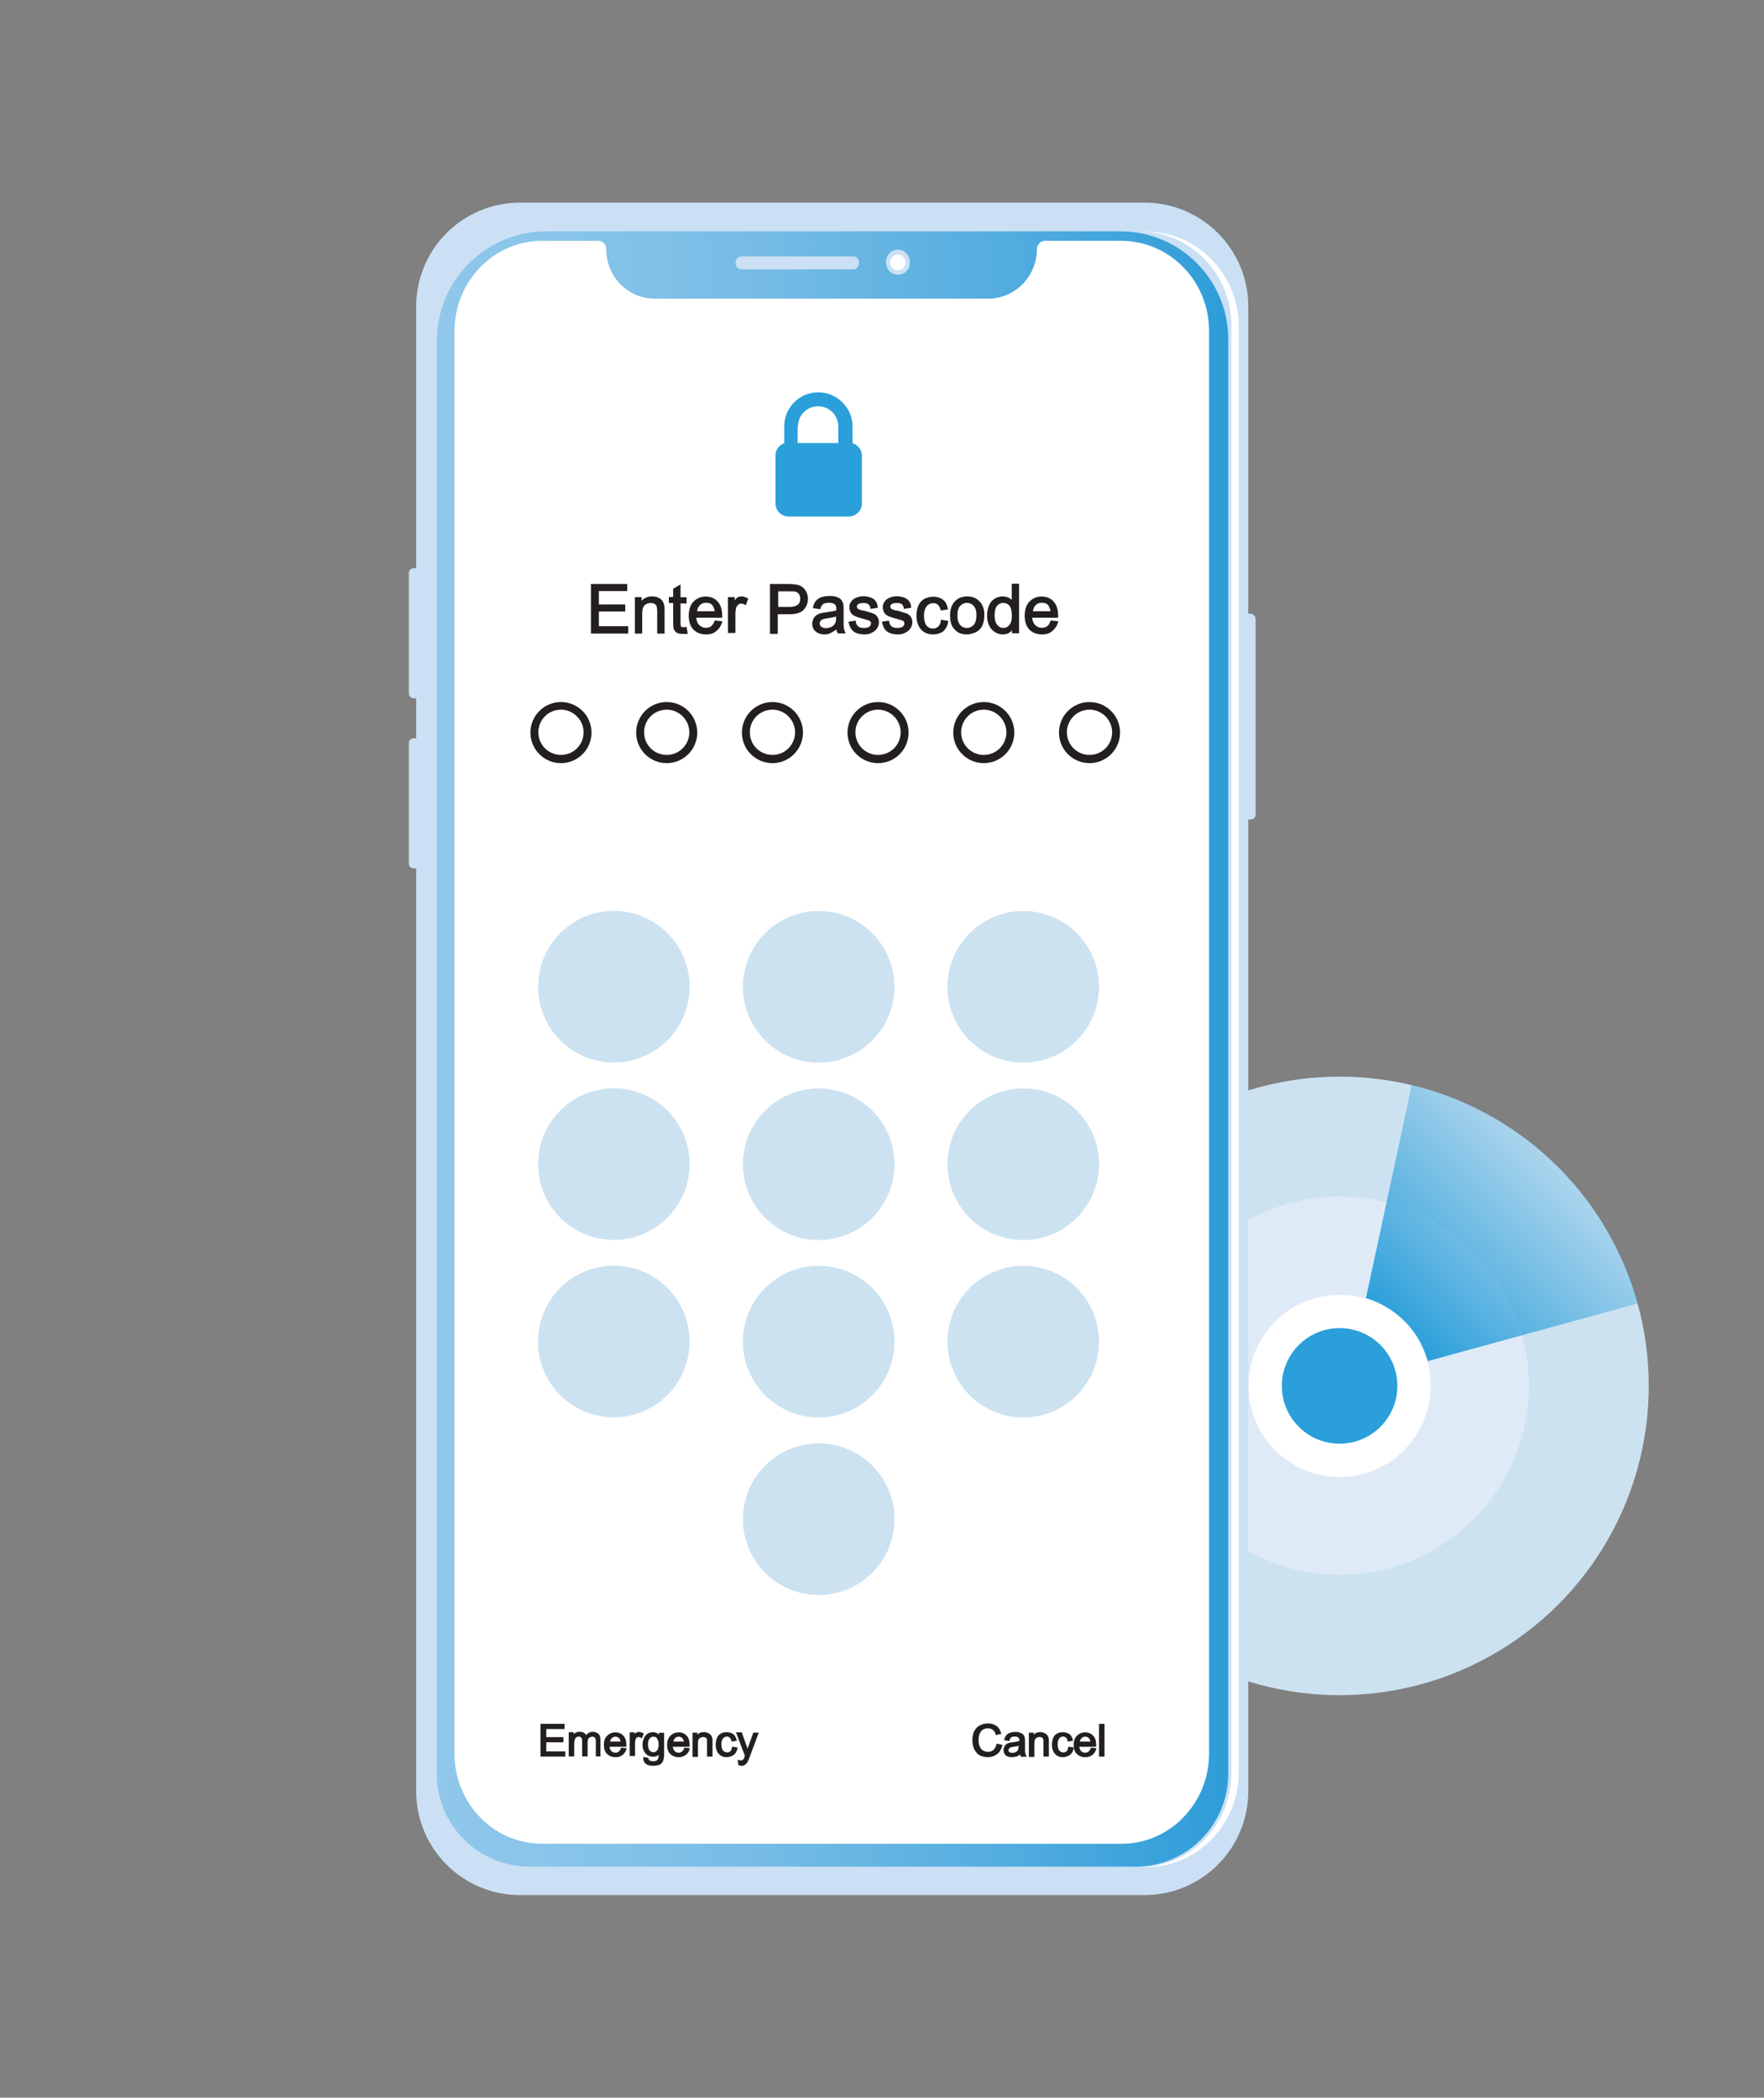 <?xml version="1.0" encoding="utf-8"?>
<!-- Generator: Adobe Illustrator 23.0.1, SVG Export Plug-In . SVG Version: 6.00 Build 0)  -->
<svg version="1.1" id="Шар_1" xmlns="http://www.w3.org/2000/svg" xmlns:xlink="http://www.w3.org/1999/xlink" x="0px" y="0px"
	 viewBox="0 0 1224.5 1455.5" style="enable-background:new 0 0 1224.5 1455.5;" xml:space="preserve">
<rect x="0" y="0" width="1224.5" height="1455.5" fill="#808080" stroke="none"/>
<style type="text/css">
	.st0{fill:#CCE2F1;}
	.st1{fill:#DFEAF7;}
	.st2{fill:#FFFFFF;}
	.st3{fill:#2A9FDA;}
	.st4{fill:url(#SVGID_1_);}
	.st5{fill:#CBE0F4;}
	.st6{fill:url(#SVGID_2_);}
	.st7{fill:none;}
	.st8{fill:#231F20;}
</style>
<title>icon_4</title>
<g>
	<circle class="st0" cx="929.9" cy="961.6" r="214.6"/>
	<ellipse class="st1" cx="930.1" cy="961.4" rx="131.2" ry="131.2"/>
	<circle class="st2" cx="929.9" cy="961.6" r="63.2"/>
	<circle class="st3" cx="929.9" cy="961.6" r="40.1"/>
	
		<linearGradient id="SVGID_1_" gradientUnits="userSpaceOnUse" x1="1066.895" y1="834.348" x2="1066.895" y2="994.321" gradientTransform="matrix(0.716 0.698 0.698 -0.716 -378.792 774.976)">
		<stop  offset="7.369825e-03" style="stop-color:#2A9FDA"/>
		<stop  offset="0.923" style="stop-color:#2A9FDA;stop-opacity:0.262"/>
		<stop  offset="1" style="stop-color:#2A9FDA;stop-opacity:0.2"/>
	</linearGradient>
	<path class="st4" d="M980,752.8l-31.8,147.9c0,0,32.9,7.9,42.9,43.7l146.2-40.1C1137,904.7,1109.9,785,980,752.8z"/>
</g>
<path class="st5" d="M871.6,429.4v136c0,1.7-1.5,3.2-3.2,3.2h-1.9v674.2c0,39.7-32.1,72.1-72.1,72.1H361
	c-39.7,0-72.1-32.1-72.1-72.1V602.5h-1.9c-1.7,0-3.2-1.5-3.2-3.2v-83.8c0-1.7,1.5-3.2,3.2-3.2h1.9v-27.8h-1.9
	c-1.7,0-3.2-1.5-3.2-3.2v-83.8c0-1.7,1.5-3.2,3.2-3.2h1.9V212.7c0-39.7,32.1-72.1,72.1-72.1h433.4c39.7,0,72.1,32.1,72.1,72.1v213.1
	h1.9C870.1,426.2,871.6,427.5,871.6,429.4z"/>
<linearGradient id="SVGID_2_" gradientUnits="userSpaceOnUse" x1="303.18" y1="976.045" x2="852.547" y2="976.045" gradientTransform="matrix(1 0 0 -1 0 1703.89)">
	<stop  offset="0" style="stop-color:#90C7EB"/>
	<stop  offset="0.168" style="stop-color:#88C4EA"/>
	<stop  offset="0.422" style="stop-color:#74BBE5"/>
	<stop  offset="0.729" style="stop-color:#52ACDF"/>
	<stop  offset="1" style="stop-color:#2E9DD8"/>
</linearGradient>
<path class="st6" d="M303.2,1230.9V236.7c0-42.2,34-76.2,76.2-76.2h398.3c41.2,0,74.9,33.5,74.9,74.9v995.3
	c0,35.6-28.9,64.5-64.5,64.5H367.9C332.1,1295.2,303.2,1266.4,303.2,1230.9z"/>
<path class="st7" d="M778.8,168.3h-76.4c-7.4,0-13.8,5.1-15.9,12.3l-6.2,22.1c-2.5,8.1-9.6,13.8-17.8,13.8H493.2
	c-8.3,0-15.7-5.7-17.8-13.8l-6.2-22.1c-2.1-7.4-8.7-12.3-15.9-12.3h-76.4c-33.7,0-60.7,28-60.7,62.4v987c0,34.4,27.2,62.4,60.7,62.4
	h402.2c33.7,0,60.7-28,60.7-62.4V230.5C839.7,196.1,812.5,168.3,778.8,168.3z"/>
<g>
	<g>
		<path class="st2" d="M795.6,160.7h-4.3c35.2,0,63.5,29.3,63.5,65.4v1004c0,36.1-28.6,65.4-63.5,65.4h4.3c35.6,0,64.3-29.5,64.3-66
			V226.7C859.9,190.4,831.2,160.7,795.6,160.7z"/>
	</g>
</g>
<path class="st2" d="M839.3,229.7v987c0,34.4-27.2,62.6-60.7,62.6H376.4c-33.7,0-60.9-28-60.9-62.6v-987c0-34.4,27.2-62.6,60.7-62.6
	h39.1c3,0,5.5,2.5,5.5,5.7c0,9.6,3.8,18.2,9.8,24.4c6.1,6.2,14.6,10,23.8,10h231.7c18.5,0,33.7-15.5,33.7-34.4c0-3,2.5-5.7,5.5-5.7
	h53.3C812.1,167.3,839.3,195.1,839.3,229.7z"/>
<path class="st5" d="M592.5,177.9h-78.1c-2.1,0-3.8,2.1-3.8,4.5l0,0c0,2.5,1.7,4.5,3.8,4.5h78.1c2.1,0,3.8-2.1,3.8-4.5l0,0
	C596.5,180,594.6,177.9,592.5,177.9z"/>
<path class="st5" d="M623.3,190.6c-4.5,0-8.3-3.8-8.3-8.7c0-4.9,3.6-8.7,8.3-8.7c4.5,0,8.3,3.8,8.3,8.7
	C631.7,186.8,628.1,190.6,623.3,190.6z"/>
<path class="st2" d="M628.6,182.1c0,3-2.5,5.5-5.3,5.5s-5.3-2.5-5.3-5.5c0-3,2.5-5.5,5.3-5.5C626.2,176.8,628.6,179.2,628.6,182.1z"
	/>
<g>
	<polygon class="st8" points="410.2,439.6 410.2,405.2 435.4,405.2 435.4,410.1 415.7,410.1 415.7,419.4 434,419.4 434,424.3 
		415.7,424.3 415.7,434.5 436.1,434.5 436.1,439.6 	"/>
	<path class="st8" d="M456.2,439.6v-15.3c0-1.5-0.2-2.8-0.4-3.6c-0.2-0.8-0.8-1.3-1.5-1.7c-0.8-0.4-1.5-0.6-2.6-0.6
		c-1.7,0-3,0.6-4.2,1.5c-1.1,0.9-1.7,3-1.7,5.9v13.8h-5.1v-25.3h4.7v2.5c1.9-1.9,4.2-3,7.2-3c1.5,0,3,0.2,4.2,0.8
		c1.3,0.6,2.3,1.3,3,2.3c0.6,0.9,1.1,2.1,1.3,3.2c0.2,0.8,0.2,2.1,0.2,4.2v15.3h-5.1V439.6z"/>
	<path class="st8" d="M473.6,439.8c-1.5,0-2.8-0.2-3.8-0.8c-0.9-0.6-1.5-1.3-1.9-2.1c-0.4-0.8-0.6-2.5-0.6-5.1v-13.4h-3v-4.2h3v-5.7
		l5.1-3v8.9h4.2v4.3h-4.2v13.6c0,1.5,0.2,1.9,0.2,2.1c0.2,0.2,0.2,0.4,0.6,0.6c0.2,0.2,0.6,0.2,1.1,0.2c0.4,0,0.9,0,1.7-0.2h0.6
		l0.8,4.7l-0.6,0.2C475.5,439.8,474.5,439.8,473.6,439.8z"/>
	<path class="st8" d="M490.2,440.2c-3.6,0-6.6-1.1-8.9-3.4c-2.1-2.3-3.2-5.5-3.2-9.5c0-4.2,1.1-7.6,3.2-9.8c2.3-2.3,5.1-3.6,8.5-3.6
		c3.4,0,6.2,1.1,8.3,3.4c2.1,2.3,3.2,5.5,3.2,9.6c0,0.2,0,1.7,0,1.7h-18c0.2,2.3,0.9,4,2.1,5.1c1.3,1.3,2.8,1.9,4.7,1.9
		c1.3,0,2.6-0.4,3.6-1.1c0.9-0.8,1.7-1.9,2.3-3.6l0.2-0.4l5.3,0.6l-0.2,0.6c-0.8,2.6-2.1,4.5-4,6.1
		C495.5,439.5,493,440.2,490.2,440.2z M496.1,424.1c-0.2-1.7-0.8-2.8-1.3-3.8c-1.1-1.5-2.6-2.1-4.7-2.1c-1.7,0-3.2,0.6-4.3,1.7
		c-1.1,1.1-1.7,2.5-1.9,4.2H496.1z"/>
	<path class="st8" d="M505.3,439.6v-25.3h4.7v2.3c0.6-0.9,1.1-1.5,1.7-1.9c0.9-0.6,1.9-0.9,2.8-0.9c1.5,0,3,0.4,4.5,1.3l0.4,0.2
		l-1.7,4.7l-0.6-0.4c-0.9-0.6-1.9-0.8-2.6-0.8c-0.8,0-1.5,0.2-2.1,0.8c-0.6,0.6-1.1,1.1-1.3,1.9c-0.4,1.3-0.6,3-0.6,4.5v13.2h-5.3
		V439.6z"/>
	<path class="st8" d="M534.5,439.6v-34.4h13c2.3,0,4,0.2,5.1,0.4c1.7,0.2,3.2,0.8,4.3,1.7c1.1,0.8,2.1,1.9,2.8,3.4
		c0.8,1.5,1.1,3,1.1,4.7c0,3-0.9,5.5-2.8,7.6s-5.3,3.2-10.2,3.2h-7.9v13.6h-5.5V439.6z M548.1,421.1c2.6,0,4.5-0.6,5.7-1.5
		c1.1-0.9,1.7-2.3,1.7-4.2c0-1.3-0.4-2.5-0.9-3.2c-0.6-0.8-1.5-1.5-2.5-1.7c-0.8-0.2-2.1-0.2-4-0.2h-7.9v10.8H548.1z"/>
	<path class="st8" d="M572.5,440.2c-2.8,0-4.9-0.8-6.4-2.1c-1.5-1.3-2.3-3.2-2.3-5.3c0-1.3,0.4-2.5,0.9-3.6c0.6-1.1,1.3-1.9,2.3-2.5
		c0.9-0.6,1.9-1.1,3-1.3c0.8-0.2,2.1-0.4,3.8-0.6c3-0.4,5.3-0.8,6.8-1.3c0-0.4,0-0.6,0-0.8c0-1.5-0.4-2.6-0.9-3.2
		c-0.9-0.8-2.5-1.3-4.3-1.3s-3.2,0.4-4,0.9c-0.8,0.6-1.5,1.7-1.9,3.2l-0.2,0.4l-5.1-0.8l0.2-0.6c0.4-1.7,0.9-3.2,1.9-4.3
		c0.9-1.1,2.3-2.1,3.8-2.6c1.7-0.6,3.6-0.9,5.7-0.9s3.8,0.2,5.3,0.8c1.3,0.6,2.5,1.1,3,2.1c0.6,0.8,1.1,1.9,1.3,3
		c0.2,0.8,0.2,2.1,0.2,4v5.5c0,3.8,0,6.2,0.2,7.2c0.2,0.9,0.6,1.9,0.9,2.6l0.4,0.8h-5.5l-0.2-0.4c-0.4-0.6-0.6-1.3-0.8-2.3
		c-1.3,0.9-2.6,1.7-3.8,2.3C575.7,439.8,574,440.2,572.5,440.2z M580.4,427.7c-1.5,0.6-3.6,0.9-6.1,1.3c-1.7,0.2-2.8,0.6-3.4,0.8
		c-0.6,0.2-1.1,0.6-1.3,1.1c-0.4,0.6-0.6,0.9-0.6,1.7c0,0.9,0.4,1.7,1.1,2.3c0.8,0.6,1.9,0.9,3.2,0.9c1.5,0,2.8-0.4,4-0.9
		c1.1-0.6,1.9-1.5,2.5-2.6c0.4-0.8,0.6-2.1,0.6-3.8V427.7z"/>
	<path class="st8" d="M600.1,440.2c-3.2,0-5.9-0.8-7.6-2.1c-1.7-1.3-2.8-3.4-3.4-6.1l-0.2-0.6l5.1-0.8v0.6c0.2,1.5,0.8,2.6,1.7,3.4
		c0.9,0.8,2.3,1.1,4,1.1s3-0.4,3.8-0.9c0.8-0.8,1.1-1.3,1.1-2.3c0-0.8-0.4-1.3-0.9-1.7c-0.4-0.2-1.3-0.6-4-1.3
		c-3-0.8-5.1-1.5-6.4-2.1c-1.3-0.6-2.3-1.5-2.8-2.5c-0.6-1.1-0.9-2.3-0.9-3.6c0-1.1,0.2-2.3,0.8-3.2c0.6-0.9,1.3-1.9,2.3-2.5
		c0.8-0.6,1.7-0.9,2.8-1.3c1.1-0.4,2.5-0.6,3.8-0.6c1.9,0,3.8,0.4,5.1,0.9c1.5,0.6,2.6,1.3,3.4,2.5c0.8,0.9,1.3,2.3,1.5,4v0.6
		l-5.1,0.8v-0.6c-0.2-1.1-0.6-1.9-1.3-2.6c-0.8-0.6-1.9-0.9-3.4-0.9c-1.7,0-3,0.2-3.8,0.8c-0.8,0.6-0.9,1.1-0.9,1.7
		c0,0.4,0.2,0.8,0.4,1.1c0.2,0.4,0.8,0.8,1.3,0.9c0.4,0.2,1.5,0.6,3.6,0.9c2.8,0.8,4.9,1.5,6.1,1.9c1.3,0.6,2.3,1.3,2.8,2.3
		c0.8,0.9,1.1,2.3,1.1,3.8c0,1.5-0.4,2.8-1.3,4.2c-0.9,1.3-2.1,2.3-3.6,3C603.9,439.8,602.2,440.2,600.1,440.2z"/>
	<path class="st8" d="M623.3,440.2c-3.2,0-5.9-0.8-7.6-2.1c-1.7-1.3-2.8-3.4-3.4-6.1l-0.2-0.6l5.1-0.8v0.6c0.2,1.5,0.8,2.6,1.7,3.4
		c0.9,0.8,2.3,1.1,4,1.1s3-0.4,3.8-0.9c0.8-0.8,1.1-1.3,1.1-2.3c0-0.8-0.4-1.3-0.9-1.7c-0.4-0.2-1.3-0.6-4-1.3
		c-3-0.8-5.1-1.5-6.4-2.1c-1.3-0.6-2.3-1.5-2.8-2.5c-0.6-1.1-0.9-2.3-0.9-3.6c0-1.1,0.2-2.3,0.8-3.2c0.6-0.9,1.3-1.9,2.3-2.5
		c0.8-0.6,1.7-0.9,2.8-1.3c1.1-0.4,2.5-0.6,3.8-0.6c1.9,0,3.8,0.4,5.1,0.9c1.5,0.6,2.6,1.3,3.4,2.5c0.8,0.9,1.3,2.3,1.5,4v0.6
		l-5.1,0.8v-0.6c-0.2-1.1-0.6-1.9-1.3-2.6c-0.8-0.6-1.9-0.9-3.4-0.9c-1.7,0-3,0.2-3.8,0.8c-0.8,0.6-0.9,1.1-0.9,1.7
		c0,0.4,0.2,0.8,0.4,1.1c0.2,0.4,0.8,0.8,1.3,0.9c0.4,0.2,1.5,0.6,3.6,0.9c2.8,0.8,4.9,1.5,6.1,1.9c1.3,0.6,2.3,1.3,2.8,2.3
		c0.8,0.9,1.1,2.3,1.1,3.8c0,1.5-0.4,2.8-1.3,4.2c-0.9,1.3-2.1,2.3-3.6,3C627.1,439.8,625.4,440.2,623.3,440.2z"/>
	<path class="st8" d="M647.7,440.2c-3.4,0-6.2-1.1-8.3-3.4c-2.1-2.3-3.2-5.5-3.2-9.6c0-2.6,0.4-5.1,1.3-7c0.9-2.1,2.3-3.6,4.2-4.7
		c1.9-0.9,3.8-1.5,6.1-1.5c2.6,0,5.1,0.8,6.8,2.1s2.8,3.4,3.4,6.1l0.2,0.6l-5.1,0.8l-0.2-0.6c-0.4-1.5-0.9-2.6-1.9-3.4
		s-1.9-1.1-3.2-1.1c-1.9,0-3.4,0.8-4.5,2.1c-1.1,1.3-1.9,3.6-1.9,6.6s0.6,5.3,1.7,6.8c1.1,1.3,2.6,2.1,4.5,2.1
		c1.5,0,2.6-0.4,3.6-1.3s1.7-2.3,1.9-4.2v-0.6l5.1,0.8v0.6c-0.4,2.8-1.7,5.1-3.6,6.8C652.8,439.3,650.6,440.2,647.7,440.2z"/>
	<path class="st8" d="M671.2,440.2c-3.6,0-6.4-1.1-8.5-3.4c-2.3-2.3-3.2-5.5-3.2-9.8c0-4.5,1.3-8.1,4-10.4c2.1-1.9,4.9-2.8,7.9-2.8
		c3.4,0,6.2,1.1,8.5,3.4c2.3,2.3,3.4,5.5,3.4,9.5c0,3.2-0.6,5.7-1.5,7.6s-2.5,3.4-4.3,4.3C675.3,439.6,673.3,440.2,671.2,440.2z
		 M671.2,418.3c-1.9,0-3.4,0.8-4.7,2.1c-1.3,1.5-1.9,3.6-1.9,6.6s0.6,5.1,1.9,6.6c1.3,1.5,2.8,2.1,4.7,2.1s3.4-0.8,4.7-2.1
		c1.3-1.5,1.9-3.8,1.9-6.8c0-2.8-0.6-4.9-1.9-6.4C674.6,419,673.1,418.3,671.2,418.3z"/>
	<path class="st8" d="M696.2,440.2c-2.1,0-4-0.6-5.7-1.7c-1.7-1.1-3-2.6-4-4.7c-0.9-1.9-1.3-4.2-1.3-6.8c0-2.5,0.4-4.7,1.3-6.8
		c0.8-2.1,2.1-3.6,3.8-4.7s3.6-1.7,5.7-1.7c1.5,0,3,0.4,4.2,0.9c0.8,0.4,1.3,0.9,2.1,1.5V405h5.1v34.4h-4.9v-2.1
		C700.9,439.3,698.8,440.2,696.2,440.2z M696.3,418.3c-1.7,0-3,0.8-4.2,2.1c-1.1,1.3-1.7,3.6-1.7,6.6s0.6,5.1,1.9,6.6
		c1.1,1.5,2.6,2.1,4.2,2.1c1.7,0,3-0.6,4.2-2.1c1.1-1.3,1.7-3.4,1.7-6.4c0-3.2-0.6-5.5-1.7-7C699.6,419,698,418.3,696.3,418.3z"/>
	<path class="st8" d="M723.4,440.2c-3.6,0-6.6-1.1-8.9-3.4c-2.1-2.3-3.2-5.5-3.2-9.5c0-4.2,1.1-7.6,3.2-9.8c2.3-2.3,5.1-3.6,8.5-3.6
		c3.4,0,6.2,1.1,8.3,3.4c2.1,2.3,3.2,5.5,3.2,9.6c0,0.2,0,1.7,0,1.7h-18c0.2,2.3,0.9,4,2.1,5.1c1.3,1.3,2.8,1.9,4.7,1.9
		c1.3,0,2.6-0.4,3.6-1.1s1.7-1.9,2.3-3.6l0.2-0.4l5.3,0.6l-0.2,0.6c-0.8,2.6-2.1,4.5-4,6.1C728.7,439.5,726.2,440.2,723.4,440.2z
		 M729.2,424.1c-0.2-1.7-0.8-2.8-1.3-3.8c-1.1-1.5-2.6-2.1-4.7-2.1c-1.7,0-3.2,0.6-4.3,1.7c-1.1,1.1-1.7,2.5-1.9,4.2H729.2z"/>
</g>
<g>
	<polygon class="st8" points="375.2,1218.8 375.2,1196.1 391.9,1196.1 391.9,1199.7 379.2,1199.7 379.2,1205.3 391.1,1205.3 
		391.1,1208.9 379.2,1208.9 379.2,1215.2 392.4,1215.2 392.4,1218.8 	"/>
	<path class="st8" d="M413.6,1218.8v-10.4c0-1.3-0.2-1.9-0.2-2.1c-0.2-0.4-0.4-0.6-0.8-0.9c-0.4-0.2-0.8-0.4-1.3-0.4
		c-0.9,0-1.7,0.4-2.5,0.9c-0.6,0.6-0.9,1.7-0.9,3.2v9.6h-3.8V1208c0-1.1-0.2-1.9-0.6-2.3c-0.4-0.4-0.9-0.8-1.7-0.8
		c-0.6,0-1.3,0.2-1.7,0.6c-0.6,0.4-0.9,0.8-1.1,1.5c-0.2,0.8-0.4,1.7-0.4,3v8.7h-3.8v-16.8h3.4v1.3c0.4-0.4,0.8-0.6,1.1-0.8
		c0.9-0.6,1.9-0.8,3-0.8c1.3,0,2.3,0.2,3.2,0.8c0.6,0.4,1.1,0.9,1.3,1.5c1.3-1.5,2.8-2.3,4.7-2.3c1.7,0,3,0.6,4,1.5s1.3,2.5,1.3,4.3
		v11.3h-3.4V1218.8z"/>
	<path class="st8" d="M427.2,1219.2c-2.5,0-4.3-0.8-5.9-2.3c-1.5-1.5-2.1-3.6-2.1-6.2c0-2.8,0.8-4.9,2.3-6.4
		c1.5-1.5,3.4-2.3,5.7-2.3s4.2,0.8,5.5,2.3c1.5,1.5,2.1,3.6,2.1,6.4c0,0.2,0,1.3,0,1.3h-11.7c0.2,1.3,0.6,2.3,1.3,3
		c0.8,0.8,1.7,1.1,2.8,1.1c0.9,0,1.5-0.2,2.3-0.8c0.6-0.4,1.1-1.1,1.5-2.3l0.2-0.4l3.8,0.4l-0.2,0.6c-0.4,1.7-1.3,3-2.6,4
		C430.8,1218.8,429.3,1219.2,427.2,1219.2z M430.8,1208.4c-0.2-0.9-0.4-1.7-0.8-2.1c-0.8-0.9-1.7-1.3-2.8-1.3s-1.9,0.4-2.6,1.1
		c-0.6,0.6-0.9,1.3-1.1,2.3H430.8z"/>
	<path class="st8" d="M437.1,1218.8v-16.8h3.4v1.1c0.4-0.4,0.6-0.6,0.9-0.8c0.6-0.4,1.3-0.6,2.1-0.6c0.9,0,2.1,0.4,3,0.9l0.4,0.2
		l-1.3,3.4l-0.6-0.4c-0.6-0.4-1.1-0.6-1.7-0.6c-0.4,0-0.9,0.2-1.3,0.4s-0.6,0.8-0.8,1.1c-0.2,0.9-0.4,1.9-0.4,3v8.7h-3.8V1218.8z"/>
	<path class="st8" d="M453.3,1225.2c-1.9,0-3.6-0.4-4.9-1.3c-1.3-0.9-1.9-2.5-1.9-4.2v-0.6l3.6,0.6v0.4c0,0.6,0.4,1.1,0.8,1.3
		c0.6,0.4,1.3,0.6,2.5,0.6c1.1,0,1.9-0.2,2.5-0.6c0.6-0.4,0.9-0.9,1.1-1.7c0-0.2,0.2-0.8,0.2-2.1c-1.1,0.9-2.3,1.3-3.8,1.3
		c-2.3,0-4.2-0.9-5.5-2.5c-1.3-1.7-1.9-3.6-1.9-5.9c0-1.5,0.4-3,0.9-4.3c0.6-1.3,1.5-2.5,2.5-3.2c1.1-0.8,2.5-1.1,4-1.1
		c1.5,0,2.8,0.6,4,1.5v-1.1h3.6v14.2c0,2.5-0.2,4.3-0.8,5.5c-0.6,1.1-1.3,2.1-2.6,2.6C456.4,1224.8,455,1225.2,453.3,1225.2z
		 M453.5,1205c-0.9,0-1.9,0.4-2.6,1.3c-0.8,0.9-1.1,2.3-1.1,4c0,1.9,0.4,3.4,1.1,4.2c0.8,0.8,1.5,1.3,2.6,1.3s1.9-0.4,2.6-1.3
		c0.8-0.8,1.1-2.3,1.1-4.2c0-1.7-0.4-3.2-1.1-4C455.6,1205.3,454.7,1205,453.5,1205z"/>
	<path class="st8" d="M471.1,1219.2c-2.5,0-4.3-0.8-5.9-2.3c-1.5-1.5-2.1-3.6-2.1-6.2c0-2.8,0.8-4.9,2.3-6.4
		c1.5-1.5,3.4-2.3,5.7-2.3c2.3,0,4.2,0.8,5.5,2.3c1.5,1.5,2.1,3.6,2.1,6.4c0,0.2,0,1.3,0,1.3h-11.7c0.2,1.3,0.6,2.3,1.3,3
		c0.8,0.8,1.7,1.1,2.8,1.1c0.9,0,1.5-0.2,2.3-0.8c0.6-0.4,1.1-1.1,1.5-2.3l0.2-0.4l3.8,0.4l-0.2,0.6c-0.4,1.7-1.3,3-2.6,4
		C474.5,1218.8,473,1219.2,471.1,1219.2z M474.7,1208.4c-0.2-0.9-0.4-1.7-0.8-2.1c-0.8-0.9-1.7-1.3-2.8-1.3s-1.9,0.4-2.6,1.1
		c-0.6,0.6-0.9,1.3-1.1,2.3H474.7z"/>
	<path class="st8" d="M490.8,1218.8v-10c0-0.9,0-1.7-0.2-2.3c-0.2-0.4-0.4-0.8-0.9-0.9c-0.4-0.2-0.9-0.4-1.5-0.4
		c-0.9,0-1.9,0.4-2.6,0.9c-0.8,0.6-1.1,1.9-1.1,3.8v9.1h-3.8v-16.8h3.4v1.3c1.1-1.1,2.6-1.7,4.5-1.7c0.9,0,1.9,0.2,2.8,0.6
		c0.9,0.4,1.5,0.9,2.1,1.5c0.4,0.6,0.8,1.3,0.9,2.1c0.2,0.6,0.2,1.5,0.2,2.6v10.2L490.8,1218.8L490.8,1218.8z"/>
	<path class="st8" d="M504.4,1219.2c-2.3,0-4.2-0.8-5.5-2.3c-1.3-1.5-2.1-3.6-2.1-6.4c0-1.7,0.4-3.4,0.9-4.7c0.6-1.3,1.5-2.5,2.8-3
		c1.1-0.8,2.6-0.9,4-0.9c1.9,0,3.4,0.6,4.5,1.3c1.1,0.9,1.9,2.3,2.3,4l0.2,0.6l-3.6,0.6l-0.2-0.6c-0.2-0.9-0.6-1.7-1.1-2.1
		c-0.6-0.4-1.1-0.8-1.9-0.8c-1.1,0-2.1,0.4-2.8,1.3c-0.8,0.9-1.1,2.3-1.1,4.2c0,1.9,0.4,3.4,1.1,4.2c0.8,0.8,1.5,1.3,2.8,1.3
		c0.9,0,1.7-0.2,2.3-0.8c0.6-0.6,0.9-1.5,1.1-2.6v-0.6l3.8,0.6v0.6c-0.4,1.9-1.1,3.4-2.5,4.5
		C507.8,1218.6,506.3,1219.2,504.4,1219.2z"/>
	<path class="st8" d="M514.8,1225.2c-0.6,0-1.1-0.2-1.9-0.4l-0.4-0.2l-0.4-3.6l0.8,0.2c0.6,0.2,0.9,0.2,1.3,0.2c0.6,0,0.9,0,1.1-0.2
		c0.2-0.2,0.6-0.4,0.8-0.6c0.2-0.2,0.4-0.6,0.8-1.9c0-0.2,0-0.2,0.2-0.4l-6.2-16.3h4l3.4,9.5c0.2,0.6,0.4,1.1,0.6,1.9
		c0.2-0.6,0.4-1.1,0.6-1.7l3.4-9.5h3.8l-6.2,16.6c-0.6,1.7-1.1,3-1.5,3.6c-0.6,0.9-1.1,1.7-1.9,2.1
		C516.7,1225,515.7,1225.2,514.8,1225.2z"/>
</g>
<g>
	<path class="st8" d="M685.8,1219.2c-2.5,0-4.5-0.6-6.1-1.5c-1.5-0.9-2.6-2.5-3.6-4.3c-0.8-1.9-1.1-4-1.1-6.1c0-2.3,0.4-4.3,1.3-6.2
		c0.9-1.7,2.3-3.2,4-4c1.7-0.9,3.6-1.3,5.5-1.3c2.3,0,4.2,0.6,5.9,1.7c1.5,1.1,2.6,2.8,3.2,4.9l0.2,0.6l-3.8,0.9l-0.2-0.6
		c-0.4-1.5-1.1-2.5-2.1-3.2c-0.9-0.6-1.9-0.9-3.2-0.9c-1.5,0-2.8,0.4-3.8,1.1c-0.9,0.8-1.7,1.7-2.1,3c-0.4,1.3-0.6,2.6-0.6,4
		c0,1.7,0.2,3.4,0.8,4.5c0.6,1.3,1.3,2.3,2.3,2.8c1.1,0.6,2.3,0.9,3.4,0.9c1.5,0,2.6-0.4,3.8-1.3c0.9-0.8,1.7-2.1,2.1-3.8l0.2-0.6
		l4,0.9l-0.2,0.6c-0.6,2.5-1.7,4.3-3.4,5.7C690.1,1218.6,688,1219.2,685.8,1219.2z"/>
	<path class="st8" d="M702.4,1219.2c-1.9,0-3.4-0.4-4.3-1.3s-1.5-2.1-1.5-3.6c0-0.9,0.2-1.7,0.6-2.5c0.4-0.8,0.9-1.3,1.5-1.7
		c0.6-0.4,1.3-0.8,2.1-0.9c0.6-0.2,1.3-0.2,2.5-0.4c1.9-0.2,3.2-0.6,4.3-0.8v-0.4c0-0.9-0.2-1.5-0.6-1.9c-0.6-0.6-1.5-0.8-2.6-0.8
		c-1.1,0-1.9,0.2-2.5,0.6c-0.6,0.4-0.9,1.1-1.1,2.1l-0.2,0.4l-3.6-0.6l0.2-0.6c0.2-1.1,0.8-2.1,1.3-2.8c0.6-0.8,1.5-1.3,2.6-1.7
		c1.1-0.4,2.3-0.6,3.8-0.6c1.3,0,2.6,0.2,3.4,0.6c0.9,0.4,1.7,0.8,2.1,1.3c0.4,0.6,0.8,1.3,0.9,2.1c0.2,0.6,0.2,1.3,0.2,2.6v3.6
		c0,3,0,4.2,0.2,4.5c0.2,0.6,0.4,1.1,0.6,1.7l0.4,0.8h-4l-0.2-0.4c-0.2-0.4-0.4-0.8-0.4-1.1c-0.8,0.6-1.5,0.9-2.3,1.3
		C704.5,1219,703.5,1219.2,702.4,1219.2z M707.3,1211.2c-0.9,0.4-2.3,0.6-3.8,0.8c-1.3,0.2-1.9,0.4-2.3,0.6s-0.6,0.4-0.8,0.8
		c-0.2,0.4-0.4,0.6-0.4,0.9c0,0.6,0.2,0.9,0.6,1.3c0.4,0.4,1.1,0.6,2.1,0.6s1.7-0.2,2.5-0.6c0.8-0.4,1.1-0.9,1.5-1.5
		c0.2-0.6,0.4-1.3,0.4-2.5v-0.4H707.3z"/>
	<path class="st8" d="M724.3,1218.8v-10c0-0.9,0-1.7-0.2-2.3c-0.2-0.4-0.4-0.8-0.9-0.9c-0.4-0.2-0.9-0.4-1.5-0.4
		c-0.9,0-1.9,0.4-2.6,0.9s-1.1,1.9-1.1,3.8v9.1h-3.8v-16.8h3.4v1.3c1.1-1.1,2.6-1.7,4.5-1.7c0.9,0,1.9,0.2,2.8,0.6
		c0.9,0.4,1.5,0.9,2.1,1.5c0.4,0.6,0.8,1.3,0.9,2.1c0.2,0.6,0.2,1.5,0.2,2.6v10.2L724.3,1218.8L724.3,1218.8z"/>
	<path class="st8" d="M737.8,1219.2c-2.3,0-4.2-0.8-5.5-2.3c-1.3-1.5-2.1-3.6-2.1-6.4c0-1.7,0.4-3.4,0.9-4.7c0.6-1.3,1.5-2.5,2.8-3
		c1.1-0.8,2.6-0.9,4-0.9c1.9,0,3.4,0.6,4.5,1.3c1.1,0.9,1.9,2.3,2.3,4l0.2,0.6l-3.6,0.6l-0.2-0.6c-0.2-0.9-0.6-1.7-1.1-2.1
		c-0.6-0.4-1.1-0.8-1.9-0.8c-1.1,0-2.1,0.4-2.8,1.3s-1.1,2.3-1.1,4.2c0,1.9,0.4,3.4,1.1,4.2s1.5,1.3,2.8,1.3c0.9,0,1.7-0.2,2.3-0.8
		c0.6-0.6,0.9-1.5,1.1-2.6v-0.6l3.8,0.6v0.6c-0.4,1.9-1.1,3.4-2.5,4.5C741.3,1218.6,739.6,1219.2,737.8,1219.2z"/>
	<path class="st8" d="M753.3,1219.2c-2.5,0-4.3-0.8-5.9-2.3c-1.5-1.5-2.1-3.6-2.1-6.2c0-2.8,0.8-4.9,2.3-6.4
		c1.5-1.5,3.4-2.3,5.7-2.3s4.2,0.8,5.5,2.3c1.5,1.5,2.1,3.6,2.1,6.4c0,0.2,0,1.3,0,1.3h-11.7c0.2,1.3,0.6,2.3,1.3,3
		c0.8,0.8,1.7,1.1,2.8,1.1c0.9,0,1.5-0.2,2.3-0.8c0.6-0.4,1.1-1.1,1.5-2.3l0.2-0.4l3.8,0.4l-0.2,0.6c-0.4,1.7-1.3,3-2.6,4
		C756.9,1218.8,755.2,1219.2,753.3,1219.2z M756.9,1208.4c-0.2-0.9-0.4-1.7-0.8-2.1c-0.8-0.9-1.7-1.3-2.8-1.3
		c-1.1,0-1.9,0.4-2.6,1.1c-0.6,0.6-0.9,1.3-1.1,2.3H756.9z"/>
	<rect x="762.9" y="1196.1" class="st8" width="3.8" height="22.7"/>
</g>
<g>
	<path class="st8" d="M389.4,529.5c-11.7,0-21.2-9.5-21.2-21.2c0-11.7,9.5-21.2,21.2-21.2s21.2,9.5,21.2,21.2
		C410.6,520,401.1,529.5,389.4,529.5z M389.4,492.4c-8.7,0-15.7,7-15.7,15.7c0,8.7,7,15.7,15.7,15.7s15.7-7,15.7-15.7
		C405.1,499.6,398.1,492.4,389.4,492.4z"/>
</g>
<g>
	<path class="st8" d="M462.8,529.5c-11.7,0-21.2-9.5-21.2-21.2c0-11.7,9.5-21.2,21.2-21.2c11.7,0,21.2,9.5,21.2,21.2
		C484,520,474.5,529.5,462.8,529.5z M462.8,492.4c-8.7,0-15.7,7-15.7,15.7c0,8.7,7,15.7,15.7,15.7c8.7,0,15.7-7,15.7-15.7
		C478.5,499.6,471.5,492.4,462.8,492.4z"/>
</g>
<g>
	<path class="st8" d="M536.2,529.5c-11.7,0-21.2-9.5-21.2-21.2c0-11.7,9.5-21.2,21.2-21.2s21.2,9.5,21.2,21.2
		C557.3,520,547.9,529.5,536.2,529.5z M536.2,492.4c-8.7,0-15.7,7-15.7,15.7c0,8.7,7,15.7,15.7,15.7s15.7-7,15.7-15.7
		C551.9,499.6,544.9,492.4,536.2,492.4z"/>
</g>
<g>
	<path class="st8" d="M609.5,529.5c-11.7,0-21.2-9.5-21.2-21.2c0-11.7,9.5-21.2,21.2-21.2s21.2,9.5,21.2,21.2
		C630.7,520,621.3,529.5,609.5,529.5z M609.5,492.4c-8.7,0-15.7,7-15.7,15.7c0,8.7,7,15.7,15.7,15.7s15.7-7,15.7-15.7
		C625.2,499.6,618.2,492.4,609.5,492.4z"/>
</g>
<g>
	<path class="st8" d="M682.9,529.5c-11.7,0-21.2-9.5-21.2-21.2c0-11.7,9.5-21.2,21.2-21.2s21.2,9.5,21.2,21.2
		C704.1,520,694.6,529.5,682.9,529.5z M682.9,492.4c-8.7,0-15.7,7-15.7,15.7c0,8.7,7,15.7,15.7,15.7c8.7,0,15.7-7,15.7-15.7
		C698.6,499.6,691.6,492.4,682.9,492.4z"/>
</g>
<g>
	<path class="st8" d="M756.3,529.5c-11.7,0-21.2-9.5-21.2-21.2c0-11.7,9.5-21.2,21.2-21.2s21.2,9.5,21.2,21.2
		C777.5,520,768,529.5,756.3,529.5z M756.3,492.4c-8.7,0-15.7,7-15.7,15.7c0,8.7,7,15.7,15.7,15.7s15.7-7,15.7-15.7
		C772,499.6,765,492.4,756.3,492.4z"/>
</g>
<path class="st3" d="M591.8,307.5v-11.5c0-6.6-2.6-12.5-7-16.8c-4.3-4.3-10.2-7-16.8-7c-13,0-23.6,10.6-23.6,23.6v11.7
	c-3.6,1.3-6.1,4.5-6.1,8.5v33.3c0,4.9,4,9.1,9.1,9.1h41.8c4.9,0,9.1-4,9.1-9.1V316C598.2,312,595.5,308.6,591.8,307.5z M553.9,295.9
	c0-7.8,6.2-14,14-14c7.8,0,14,6.2,14,14v11.5h-28.2v-11.5H553.9z"/>
<g>
	
		<ellipse transform="matrix(0.16 -0.987 0.987 0.16 -317.879 995.833)" class="st0" cx="426.3" cy="684.7" rx="52.6" ry="52.6"/>
	<circle class="st0" cx="568.3" cy="684.7" r="52.6"/>
	<circle class="st0" cx="710.3" cy="684.7" r="52.6"/>
	
		<ellipse transform="matrix(0.16 -0.987 0.987 0.16 -439.401 1099.224)" class="st0" cx="426.3" cy="807.8" rx="52.6" ry="52.6"/>
	<circle class="st0" cx="568.3" cy="807.8" r="52.6"/>
	<circle class="st0" cx="710.3" cy="807.8" r="52.6"/>
	
		<ellipse transform="matrix(0.16 -0.987 0.987 0.16 -560.922 1202.615)" class="st0" cx="426.3" cy="930.9" rx="52.6" ry="52.6"/>
	<circle class="st0" cx="568.3" cy="930.9" r="52.6"/>
	<circle class="st0" cx="710.3" cy="930.9" r="52.6"/>
	<circle class="st0" cx="568.3" cy="1054.1" r="52.6"/>
</g>
</svg>
